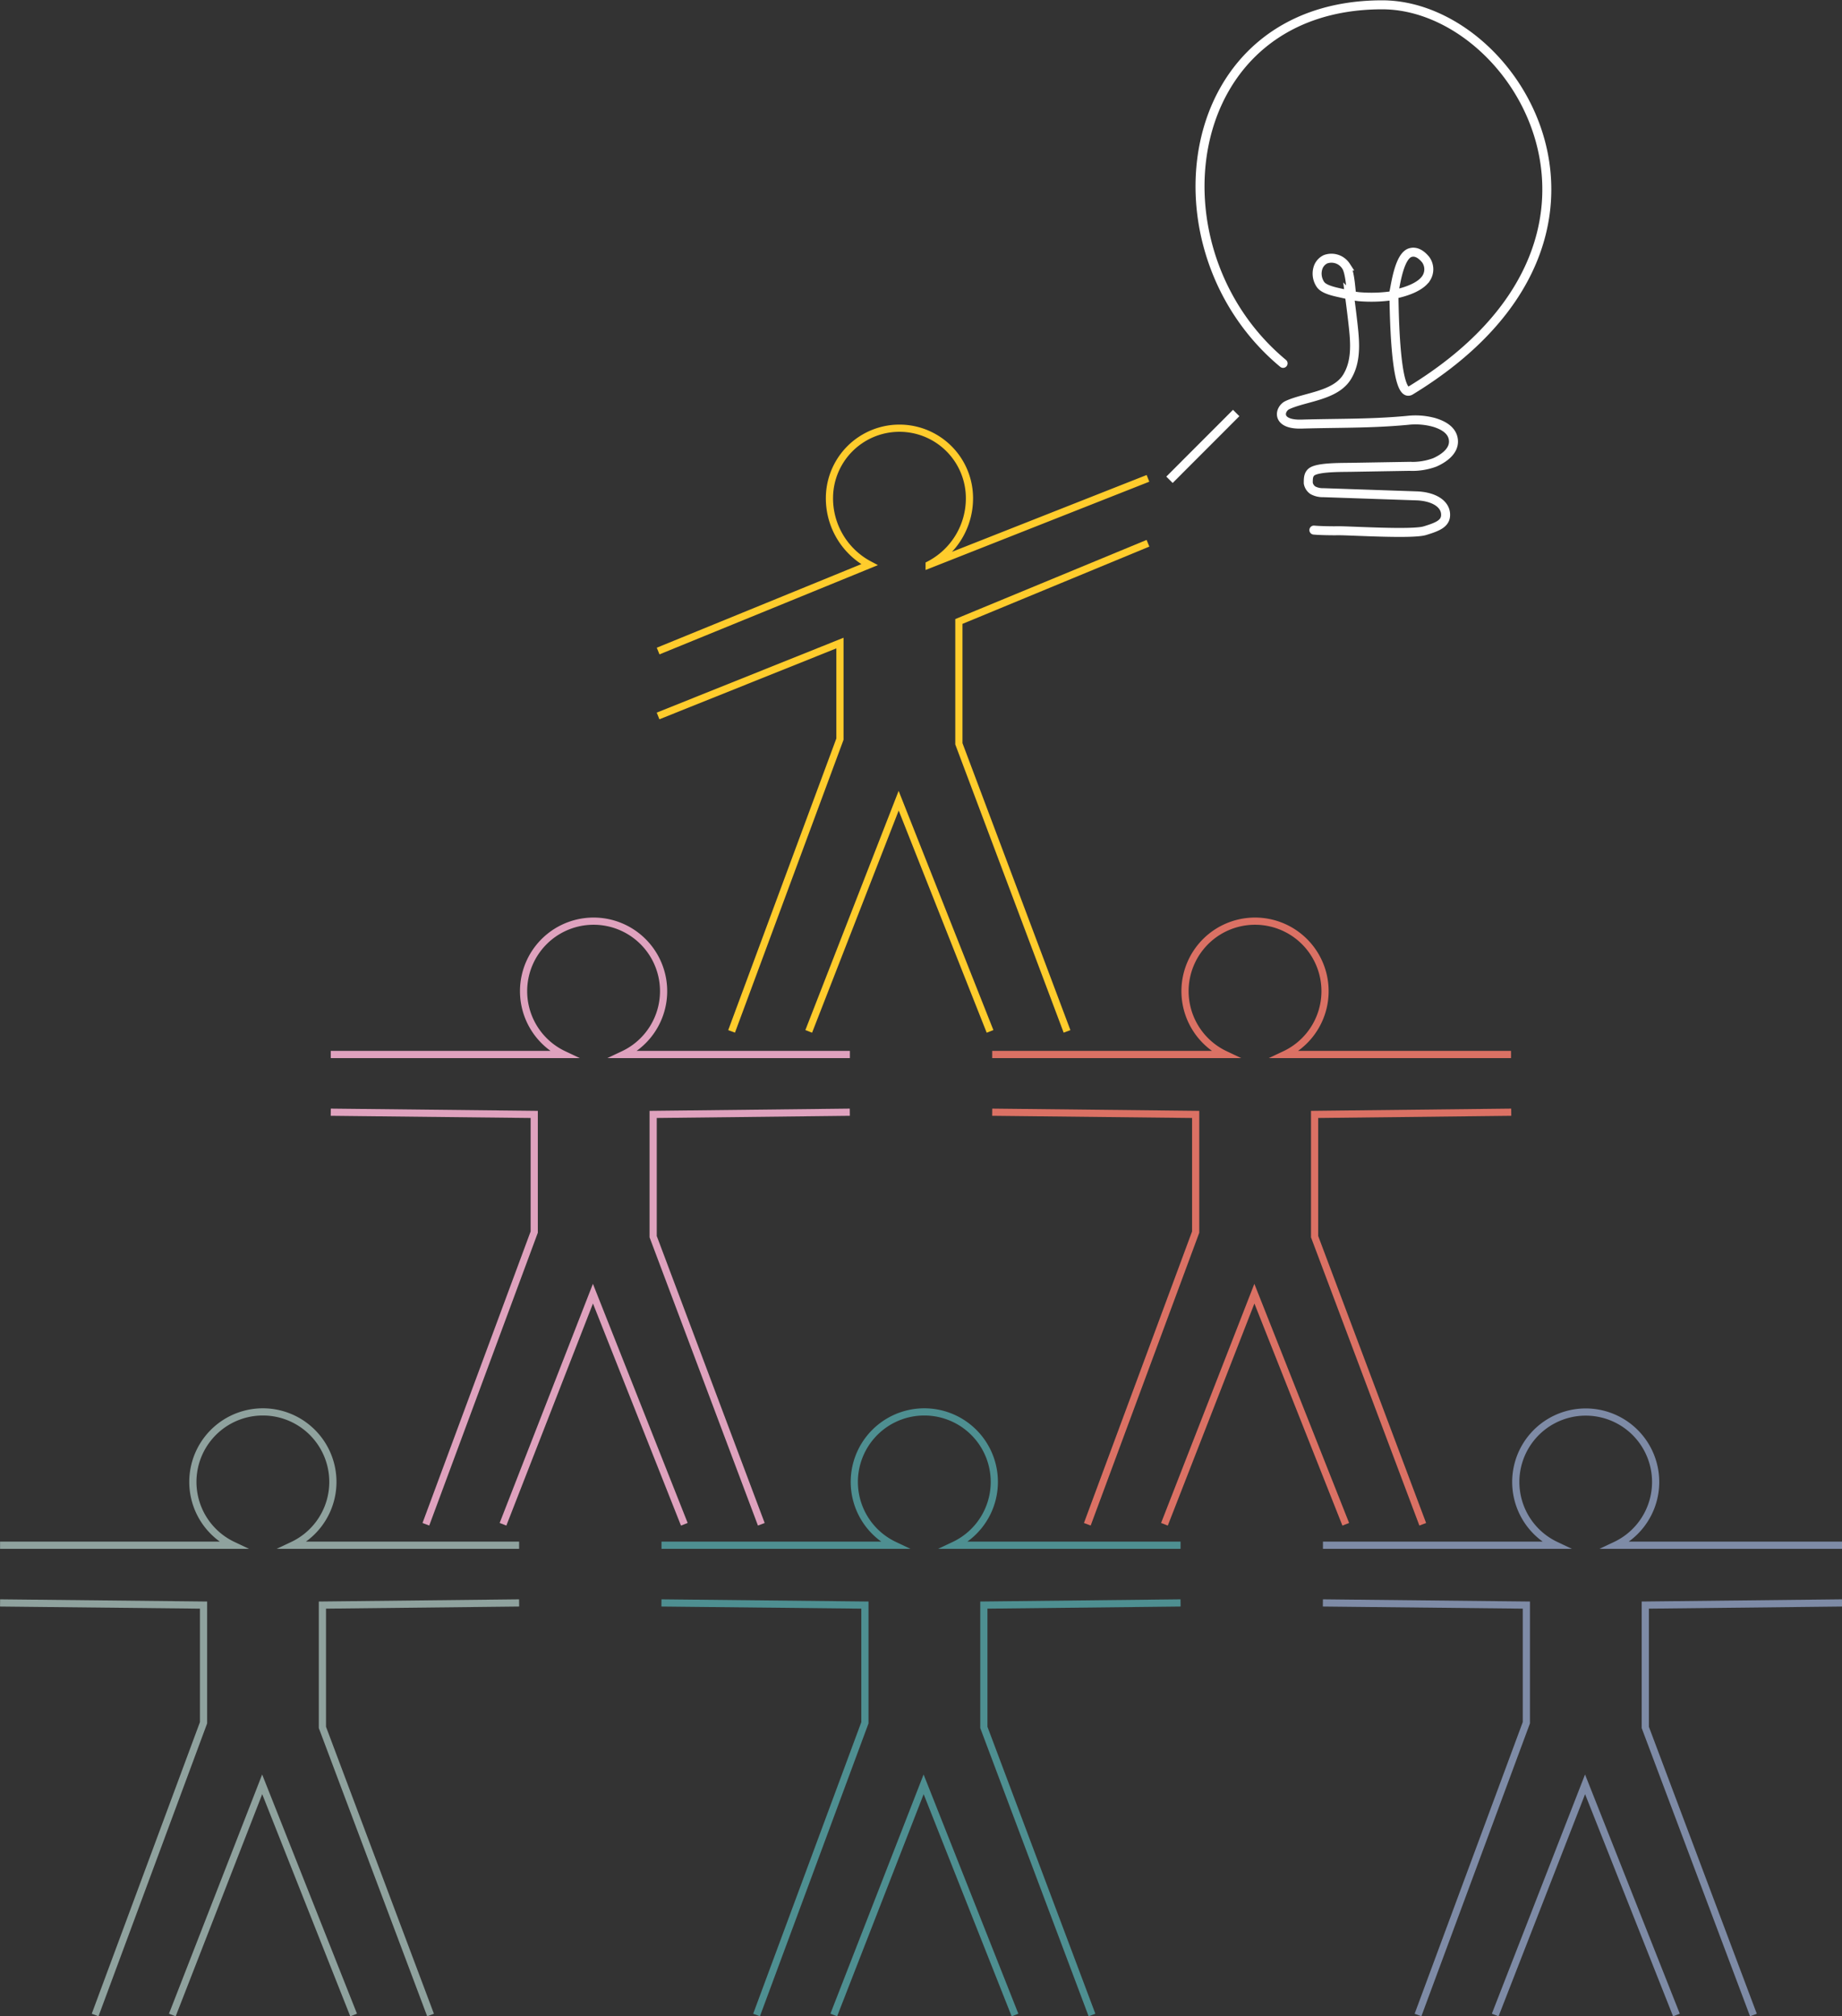 <svg id="Layer_1" data-name="Layer 1" xmlns="http://www.w3.org/2000/svg" viewBox="0 0 256.01 280.22"><rect x="0" y="0" width="256.01" height="280.22" fill="#333333" stroke="none"/><path d="M360.6,330c.8.08,2.6.11,3.41.09,1.83,0,10.23.53,12,0,1.92-.58,3-1.06,2.89-2.39s-1.54-2.31-3.86-2.45l-13.14-.45a2.85,2.85,0,0,1-1.43-.33,1.51,1.51,0,0,1-.65-1c0-.62,0-1.19.47-1.56.93-.7,4.38-.6,5.83-.64l7.76-.13a8.93,8.93,0,0,0,3.53-.55c1.15-.51,2.67-1.51,2.59-3s-1.5-2.2-2.71-2.56a9.79,9.79,0,0,0-3.68-.28c-5.07.48-9.67.37-14.69.52-3.66.12-3.11-2.12-2-2.64,2.45-1.14,6.65-1.27,8.28-3.9,1.3-2.1,1.14-4.65.87-7.09-.16-1.44-.34-2.88-.53-4.31a10.84,10.84,0,0,0,1.31.23,20.21,20.21,0,0,0,4.87-.17c.05,1,.06,14.59,2.31,13.22C408.6,289.52,388.85,256.9,370,257c-28.21.08-32.74,34-13.68,49.83m9.52-9.59c-.11-.77-.22-3.13-.78-3.93a2.41,2.41,0,0,0-2.84-.95,2,2,0,0,0-1.08,1.31,2.67,2.67,0,0,0,.38,2.2c.66.95,3,1.13,4,1.49Zm6.15-.06c1.86-.41,3.53-1.12,4.22-2.19a2.28,2.28,0,0,0-.07-2.57c-.82-1-1.54-1.13-2.06-1-1.6.35-2.12,4.48-2.35,5.49Z" transform="translate(-177.99 -256.33)" style="fill:none;stroke:#fff;stroke-linecap:round;stroke-miterlimit:10;stroke-width:1.25px"/><path d="M337.54,322.81l-30.41,12a10.38,10.38,0,0,0,5.6-9.24,9.73,9.73,0,1,0-19.46,0,10.43,10.43,0,0,0,5.56,9.24l-29.37,12" transform="translate(-177.99 -256.33)" style="fill:none;stroke:#ffcc2c;stroke-miterlimit:10"/><polyline points="148.3 143.34 133.27 103.37 133.27 86.37 159.55 75.5" style="fill:none;stroke:#ffcc2c;stroke-miterlimit:10"/><polyline points="112.4 143.34 124.9 111.28 137.6 143.34" style="fill:none;stroke:#ffcc2c;stroke-miterlimit:10"/><polyline points="91.46 99.5 116.74 89.37 116.74 102.72 101.68 143.34" style="fill:none;stroke:#ffcc2c;stroke-miterlimit:10"/><polyline points="0.01 222.77 28.29 223.07 28.29 239.42 13.22 280.04" style="fill:none;stroke:#8fa29e;stroke-miterlimit:10"/><path d="M250.14,471.08l-31.46,0a9.73,9.73,0,1,0-8.31,0l-32.37,0" transform="translate(-177.99 -256.33)" style="fill:none;stroke:#8fa29e;stroke-miterlimit:10"/><polyline points="59.84 280.04 44.81 240.07 44.81 223.07 72.15 222.77" style="fill:none;stroke:#8fa29e;stroke-miterlimit:10"/><polyline points="23.95 280.04 36.44 247.98 49.15 280.04" style="fill:none;stroke:#8fa29e;stroke-miterlimit:10"/><polyline points="91.93 222.77 120.21 223.07 120.21 239.42 105.15 280.04" style="fill:none;stroke:#4e8f91;stroke-miterlimit:10"/><path d="M342.07,471.08l-31.46,0a9.73,9.73,0,1,0-8.31,0l-32.37,0" transform="translate(-177.99 -256.33)" style="fill:none;stroke:#4e8f91;stroke-miterlimit:10"/><polyline points="151.77 280.04 136.74 240.07 136.74 223.07 164.08 222.77" style="fill:none;stroke:#4e8f91;stroke-miterlimit:10"/><polyline points="115.88 280.04 128.37 247.98 141.07 280.04" style="fill:none;stroke:#4e8f91;stroke-miterlimit:10"/><polyline points="183.86 222.77 212.14 223.07 212.14 239.42 197.08 280.04" style="fill:none;stroke:#7e8ba6;stroke-miterlimit:10"/><path d="M434,471.08l-31.47,0a9.72,9.72,0,1,0-8.3,0l-32.37,0" transform="translate(-177.99 -256.33)" style="fill:none;stroke:#7e8ba6;stroke-miterlimit:10"/><polyline points="243.7 280.04 228.67 240.07 228.67 223.07 256.01 222.77" style="fill:none;stroke:#7e8ba6;stroke-miterlimit:10"/><polyline points="207.81 280.04 220.3 247.98 233 280.04" style="fill:none;stroke:#7e8ba6;stroke-miterlimit:10"/><polyline points="45.97 154.57 74.25 154.88 74.25 171.23 59.19 211.84" style="fill:none;stroke:#dfa2be;stroke-miterlimit:10"/><path d="M296.11,402.88H264.64a9.73,9.73,0,1,0-8.3,0l-32.38,0" transform="translate(-177.99 -256.33)" style="fill:none;stroke:#dfa2be;stroke-miterlimit:10"/><polyline points="105.81 211.84 90.78 171.87 90.78 154.88 118.11 154.57" style="fill:none;stroke:#dfa2be;stroke-miterlimit:10"/><polyline points="69.91 211.84 82.41 179.79 95.11 211.84" style="fill:none;stroke:#dfa2be;stroke-miterlimit:10"/><polyline points="137.9 154.57 166.18 154.88 166.18 171.23 151.12 211.84" style="fill:none;stroke:#db7164;stroke-miterlimit:10"/><path d="M388,402.88H356.57a9.73,9.73,0,1,0-8.3,0l-32.38,0" transform="translate(-177.99 -256.33)" style="fill:none;stroke:#db7164;stroke-miterlimit:10"/><polyline points="197.74 211.84 182.71 171.87 182.71 154.88 210.04 154.57" style="fill:none;stroke:#db7164;stroke-miterlimit:10"/><polyline points="161.84 211.84 174.34 179.79 187.04 211.84" style="fill:none;stroke:#db7164;stroke-miterlimit:10"/><line x1="171.81" y1="57.4" x2="162.54" y2="66.68" style="fill:none;stroke:#fff;stroke-miterlimit:10;stroke-width:1.25px"/></svg>
